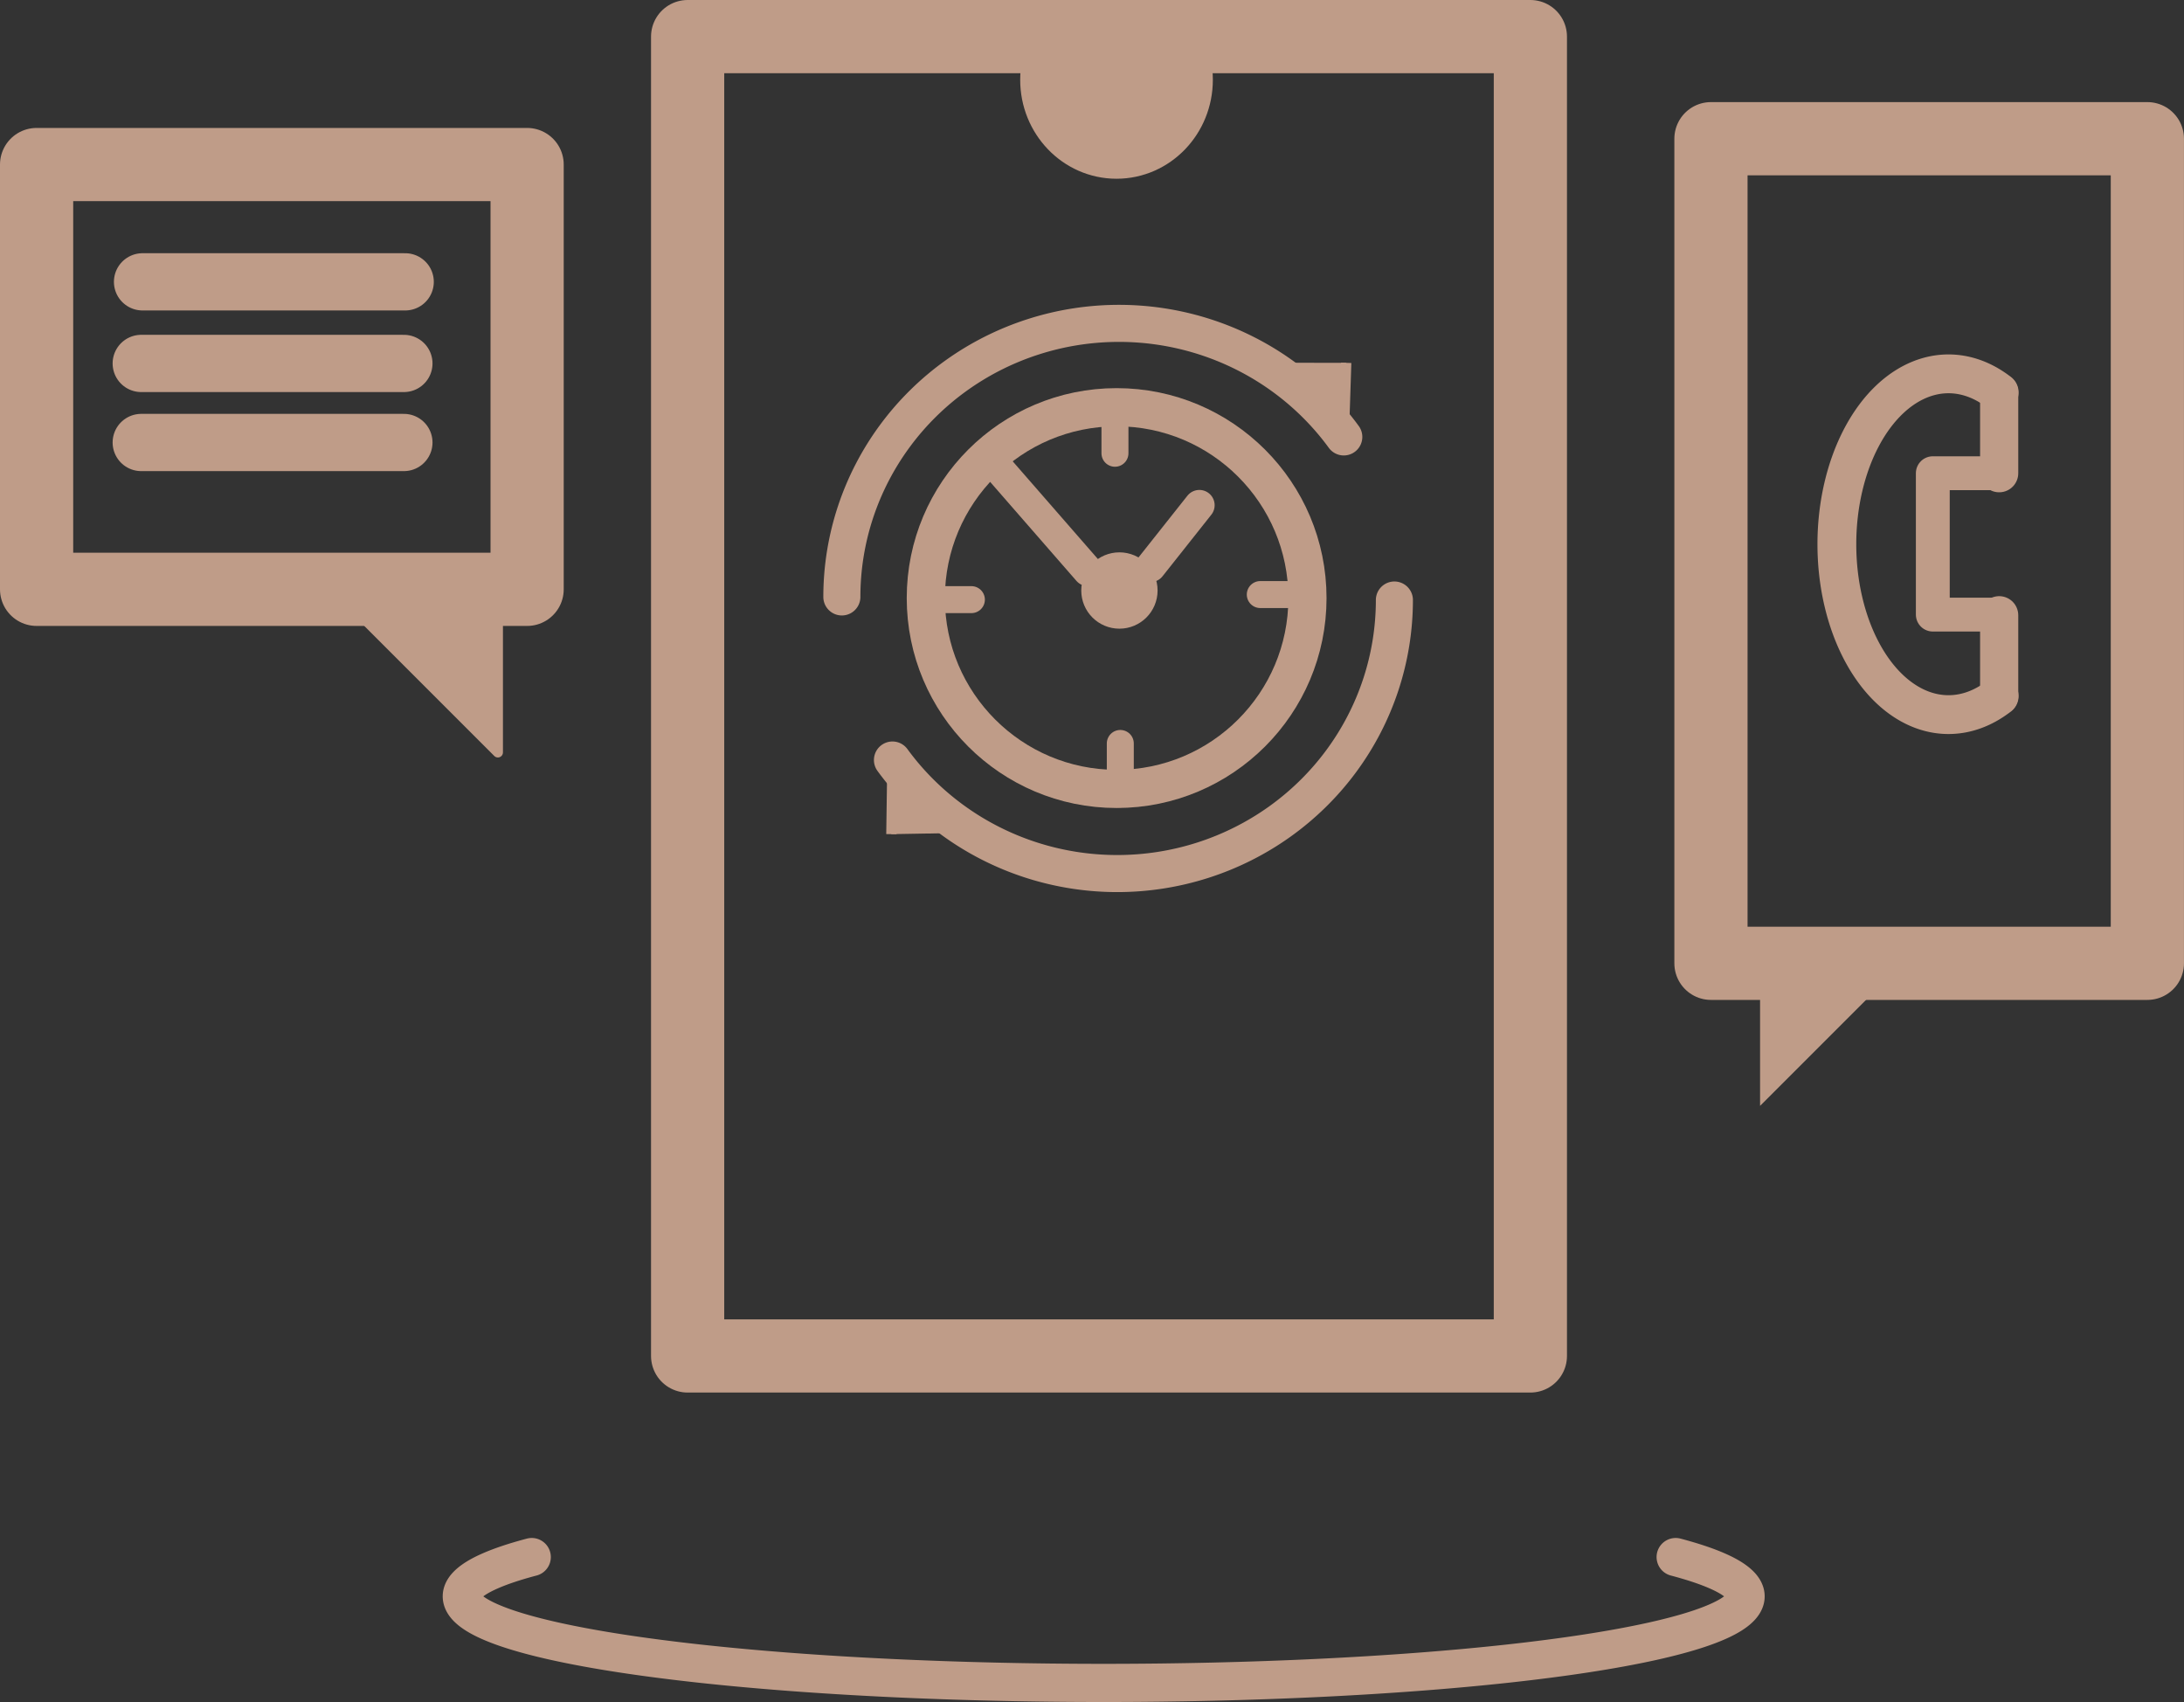 <?xml version="1.0" encoding="UTF-8" standalone="no"?>
<!-- Created with Inkscape (http://www.inkscape.org/) -->

<svg
   xmlns:dc="http://purl.org/dc/elements/1.1/"
   xmlns:cc="http://creativecommons.org/ns#"
   xmlns:rdf="http://www.w3.org/1999/02/22-rdf-syntax-ns#"
   xmlns:svg="http://www.w3.org/2000/svg"
   xmlns="http://www.w3.org/2000/svg"
   xmlns:sodipodi="http://sodipodi.sourceforge.net/DTD/sodipodi-0.dtd"
   xmlns:inkscape="http://www.inkscape.org/namespaces/inkscape"
   width="57.227mm"
   height="44.593mm"
   viewBox="0 0 57.227 44.593"
   version="1.1"
   id="svg2669"
   inkscape:version="0.92.3 (2405546, 2018-03-11)"
   sodipodi:docname="Kundenorientiert.svg">
  <rect x="0" y="0" width="57.227" height="44.593" fill="#333333" stroke="none"/>
  <defs
     id="defs2663" />
  <sodipodi:namedview
     id="base"
     pagecolor="#ffffff"
     bordercolor="#666666"
     borderopacity="1.0"
     inkscape:pageopacity="0.0"
     inkscape:pageshadow="2"
     inkscape:zoom="3.959798"
     inkscape:cx="129.95807"
     inkscape:cy="113.05897"
     inkscape:document-units="mm"
     inkscape:current-layer="layer1"
     showgrid="false"
     fit-margin-top="0"
     fit-margin-left="0"
     fit-margin-right="0"
     fit-margin-bottom="0"
     inkscape:window-width="1853"
     inkscape:window-height="1145"
     inkscape:window-x="67"
     inkscape:window-y="27"
     inkscape:window-maximized="1">
    <inkscape:grid
       type="xygrid"
       id="grid3214"
       originx="-57.069"
       originy="-123.286" />
  </sodipodi:namedview>
  <g
     inkscape:label="Ebene 1"
     inkscape:groupmode="layer"
     id="layer1"
     transform="translate(-57.069,-129.121)">
    <rect
       style="opacity:1;fill:none;fill-opacity:1;fill-rule:evenodd;stroke:#bf9c88;stroke-width:1.918;stroke-linecap:round;stroke-linejoin:round;stroke-miterlimit:4;stroke-dasharray:none;stroke-opacity:1;paint-order:markers stroke fill"
       id="rect3216"
       width="22.082"
       height="34.566"
       x="75.087"
       y="130.08" />
    <ellipse
       style="opacity:1;fill:#bf9c88;fill-opacity:1;fill-rule:evenodd;stroke:#bf9c88;stroke-width:1.918;stroke-linecap:round;stroke-linejoin:round;stroke-miterlimit:4;stroke-dasharray:none;stroke-opacity:1;paint-order:markers stroke fill"
       id="path3218"
       cx="86.325"
       cy="131.212"
       rx="1.565"
       ry="1.633" />
    <rect
       style="opacity:1;fill:none;fill-opacity:0;fill-rule:evenodd;stroke:#bf9c88;stroke-width:1.918;stroke-linecap:round;stroke-linejoin:round;stroke-miterlimit:4;stroke-dasharray:none;stroke-opacity:1;paint-order:markers stroke fill"
       id="rect3261"
       width="12.853"
       height="11.129"
       x="58.028"
       y="133.432" />
    <rect
       style="opacity:1;fill:none;fill-opacity:0;fill-rule:evenodd;stroke:#bf9c88;stroke-width:1.918;stroke-linecap:round;stroke-linejoin:round;stroke-miterlimit:4;stroke-dasharray:none;stroke-opacity:1;paint-order:markers stroke fill"
       id="rect3263"
       width="11.435"
       height="21.604"
       x="101.901"
       y="132.755" />
    <rect
       style="opacity:1;fill:#ffffff;fill-opacity:0;fill-rule:evenodd;stroke:none;stroke-width:2.261;stroke-linecap:round;stroke-linejoin:round;stroke-miterlimit:4;stroke-dasharray:none;stroke-opacity:1;paint-order:markers stroke fill"
       id="rect3265"
       width="10.979"
       height="9.311"
       x="58.979"
       y="134.378" />
    <path
       style="fill:none;stroke:#bf9c88;stroke-width:1.5;stroke-linecap:round;stroke-linejoin:miter;stroke-miterlimit:4;stroke-dasharray:none;stroke-opacity:1"
       d="m 60.804,136.505 c 6.882,0 6.882,0 6.882,0"
       id="path3282"
       inkscape:connector-curvature="0" />
    <path
       style="fill:none;stroke:#bf9c88;stroke-width:1.5;stroke-linecap:round;stroke-linejoin:miter;stroke-miterlimit:4;stroke-dasharray:none;stroke-opacity:1"
       d="m 60.77,138.643 c 6.882,0 6.882,0 6.882,0"
       id="path3282-2"
       inkscape:connector-curvature="0" />
    <path
       style="fill:none;stroke:#bf9c88;stroke-width:1.5;stroke-linecap:round;stroke-linejoin:miter;stroke-miterlimit:4;stroke-dasharray:none;stroke-opacity:1"
       d="m 60.77,140.714 c 6.882,0 6.882,0 6.882,0"
       id="path3282-3"
       inkscape:connector-curvature="0" />
    <circle
       style="opacity:1;fill:#ffffff;fill-opacity:0.015;fill-rule:evenodd;stroke:#bf9c88;stroke-width:1;stroke-linecap:round;stroke-linejoin:round;stroke-miterlimit:4;stroke-dasharray:none;stroke-opacity:1;paint-order:markers stroke fill"
       id="path3311"
       cx="86.328"
       cy="144.79"
       r="5" />
    <path
       style="fill:none;stroke:#bf9c88;stroke-width:0.707;stroke-linecap:round;stroke-linejoin:miter;stroke-miterlimit:4;stroke-dasharray:none;stroke-opacity:1"
       d="m 81.199,144.831 c 1.323,0 1.323,0 1.323,0"
       id="path3313"
       inkscape:connector-curvature="0" />
    <path
       style="fill:none;stroke:#bf9c88;stroke-width:0.707;stroke-linecap:round;stroke-linejoin:miter;stroke-miterlimit:4;stroke-dasharray:none;stroke-opacity:1"
       d="m 90.092,144.698 c 1.323,0 1.323,0 1.323,0"
       id="path3313-5"
       inkscape:connector-curvature="0" />
    <path
       style="fill:none;stroke:#bf9c88;stroke-width:0.707;stroke-linecap:round;stroke-linejoin:miter;stroke-miterlimit:4;stroke-dasharray:none;stroke-opacity:1"
       d="m 86.284,140.996 c 0,-1.323 0,-1.323 0,-1.323"
       id="path3313-9"
       inkscape:connector-curvature="0" />
    <path
       style="fill:none;stroke:#bf9c88;stroke-width:0.707;stroke-linecap:round;stroke-linejoin:miter;stroke-miterlimit:4;stroke-dasharray:none;stroke-opacity:1"
       d="m 86.424,149.922 c 0,-1.323 0,-1.323 0,-1.323"
       id="path3313-9-2"
       inkscape:connector-curvature="0" />
    <circle
       style="opacity:1;fill:#bf9c88;fill-opacity:1;fill-rule:evenodd;stroke:#bf9c88;stroke-width:1;stroke-linecap:round;stroke-linejoin:round;stroke-miterlimit:4;stroke-dasharray:none;stroke-opacity:1;paint-order:markers stroke fill"
       id="path3378"
       cx="86.401"
       cy="144.592"
       r="0.5" />
    <path
       style="fill:none;stroke:#bf9c88;stroke-width:0.8;stroke-linecap:round;stroke-linejoin:miter;stroke-miterlimit:4;stroke-dasharray:none;stroke-opacity:1"
       d="m 83.305,141.472 c 2.272,2.606 2.272,2.606 2.272,2.606"
       id="path3380"
       inkscape:connector-curvature="0" />
    <path
       style="fill:none;stroke:#bf9c88;stroke-width:0.8;stroke-linecap:round;stroke-linejoin:miter;stroke-miterlimit:4;stroke-dasharray:none;stroke-opacity:1"
       d="m 88.496,142.357 c -1.279,1.614 -1.279,1.614 -1.279,1.614"
       id="path3380-2"
       inkscape:connector-curvature="0" />
    <path
       style="opacity:1;fill:none;fill-opacity:1;fill-rule:evenodd;stroke:#bf9c88;stroke-width:0.971;stroke-linecap:round;stroke-linejoin:round;stroke-miterlimit:4;stroke-dasharray:none;stroke-opacity:1;paint-order:markers stroke fill"
       id="path3397"
       sodipodi:type="arc"
       sodipodi:cx="86.343933"
       sodipodi:cy="144.84097"
       sodipodi:rx="7.2616262"
       sodipodi:ry="7.1671324"
       sodipodi:start="0"
       sodipodi:end="2.5167648"
       d="m 93.606,144.841 a 7.262,7.167 0 0 1 -5.03,6.82 7.262,7.167 0 0 1 -8.122,-2.628"
       sodipodi:open="true" />
    <path
       style="opacity:1;fill:none;fill-opacity:1;fill-rule:evenodd;stroke:#bf9c88;stroke-width:0.971;stroke-linecap:round;stroke-linejoin:round;stroke-miterlimit:4;stroke-dasharray:none;stroke-opacity:1;paint-order:markers stroke fill"
       id="path3397-8"
       sodipodi:type="arc"
       sodipodi:cx="-86.390068"
       sodipodi:cy="-144.75957"
       sodipodi:rx="7.2616262"
       sodipodi:ry="7.1671324"
       sodipodi:start="0"
       sodipodi:end="2.5167648"
       d="m -79.128,-144.76 a 7.262,7.167 0 0 1 -5.03,6.82 7.262,7.167 0 0 1 -8.122,-2.628"
       sodipodi:open="true"
       transform="scale(-1)" />
    <path
       style="fill:#bf9c88;fill-opacity:1;stroke:#bf9c88;stroke-width:0.27px;stroke-linecap:butt;stroke-linejoin:miter;stroke-opacity:1"
       d="m 82.968,150.931 -2.514,-1.897 -0.028,1.941"
       id="path3414-6"
       inkscape:connector-curvature="0"
       sodipodi:nodetypes="ccc" />
    <path
       style="fill:#bf9c88;fill-opacity:1;stroke:#bf9c88;stroke-width:0.27px;stroke-linecap:butt;stroke-linejoin:miter;stroke-opacity:1"
       d="m 89.801,138.624 2.479,1.943 0.063,-1.94"
       id="path3414-6-1"
       inkscape:connector-curvature="0"
       sodipodi:nodetypes="ccc" />
    <path
       style="opacity:1;fill:none;fill-opacity:1;fill-rule:evenodd;stroke:#bf9c88;stroke-width:1.017;stroke-linecap:round;stroke-linejoin:round;stroke-miterlimit:4;stroke-dasharray:none;stroke-opacity:1;paint-order:markers stroke fill"
       id="path3495"
       sodipodi:type="arc"
       sodipodi:cx="143.37947"
       sodipodi:cy="-108.12465"
       sodipodi:rx="4.4639459"
       sodipodi:ry="2.925015"
       sodipodi:start="5.8119464"
       sodipodi:end="3.6128316"
       sodipodi:open="true"
       d="m 147.357,-109.453 a 4.464,2.925 0 0 1 -1.168,3.601 4.464,2.925 0 0 1 -5.619,0 4.464,2.925 0 0 1 -1.168,-3.601"
       transform="rotate(90)" />
    <path
       style="fill:none;stroke:#bf9c88;stroke-width:0;stroke-linecap:round;stroke-linejoin:miter;stroke-miterlimit:4;stroke-dasharray:none;stroke-opacity:1"
       d="m 109.481,140.496 -2.136,0.022 v 5.528 l 2.079,0.217"
       id="path3529"
       inkscape:connector-curvature="0" />
    <path
       style="fill:none;stroke:#bf9c88;stroke-width:0.265px;stroke-linecap:butt;stroke-linejoin:miter;stroke-opacity:1"
       d="m 107.345,146.046 c 0,0 0,0 0,0 z"
       id="path3531"
       inkscape:connector-curvature="0" />
    <path
       style="fill:none;stroke:#bf9c88;stroke-width:1;stroke-linecap:round;stroke-linejoin:miter;stroke-miterlimit:4;stroke-dasharray:none;stroke-opacity:1"
       d="m 109.453,147.357 v -2.117"
       id="path3535"
       inkscape:connector-curvature="0" />
    <path
       style="fill:none;stroke:#bf9c88;stroke-width:1;stroke-linecap:round;stroke-linejoin:miter;stroke-miterlimit:4;stroke-dasharray:none;stroke-opacity:1"
       d="m 109.453,141.519 v -2.117"
       id="path3535-3"
       inkscape:connector-curvature="0" />
    <path
       style="fill:none;stroke:#bf9c88;stroke-width:0.887;stroke-linecap:round;stroke-linejoin:round;stroke-miterlimit:4;stroke-dasharray:none;stroke-opacity:1"
       d="m 109.453,141.519 h -1.739 v 3.704 h 1.739"
       id="path3552"
       inkscape:connector-curvature="0" />
    <path
       style="opacity:1;fill:none;fill-opacity:1;fill-rule:evenodd;stroke:#bf9c88;stroke-width:1;stroke-linecap:round;stroke-linejoin:round;stroke-miterlimit:4;stroke-dasharray:none;stroke-opacity:1;paint-order:markers stroke fill"
       id="path3554"
       sodipodi:type="arc"
       sodipodi:cx="85.989578"
       sodipodi:cy="170.94493"
       sodipodi:rx="16.819941"
       sodipodi:ry="2.2678571"
       sodipodi:start="5.8119464"
       sodipodi:end="3.6128316"
       sodipodi:open="true"
       d="m 100.976,169.915 a 16.82,2.268 0 0 1 -4.402,2.792 16.82,2.268 0 0 1 -21.17,0 16.82,2.268 0 0 1 -4.402,-2.792" />
    <path
       style="fill:#bf9c88;fill-opacity:1;stroke:#bf9c88;stroke-width:0.265;stroke-linecap:round;stroke-linejoin:round;stroke-miterlimit:4;stroke-dasharray:none;stroke-opacity:1"
       d="m 70.115,144.865 v 3.969 l -3.969,-3.969 z"
       id="path3577"
       inkscape:connector-curvature="0" />
    <path
       style="fill:#bf9c88;fill-opacity:1;stroke:none;stroke-width:0.265;stroke-linecap:round;stroke-linejoin:round;stroke-miterlimit:4;stroke-dasharray:none;stroke-opacity:1"
       d="m 103.188,154.125 v 3.969 l 3.969,-3.969 z"
       id="path3577-1"
       inkscape:connector-curvature="0" />
  </g>
</svg>
